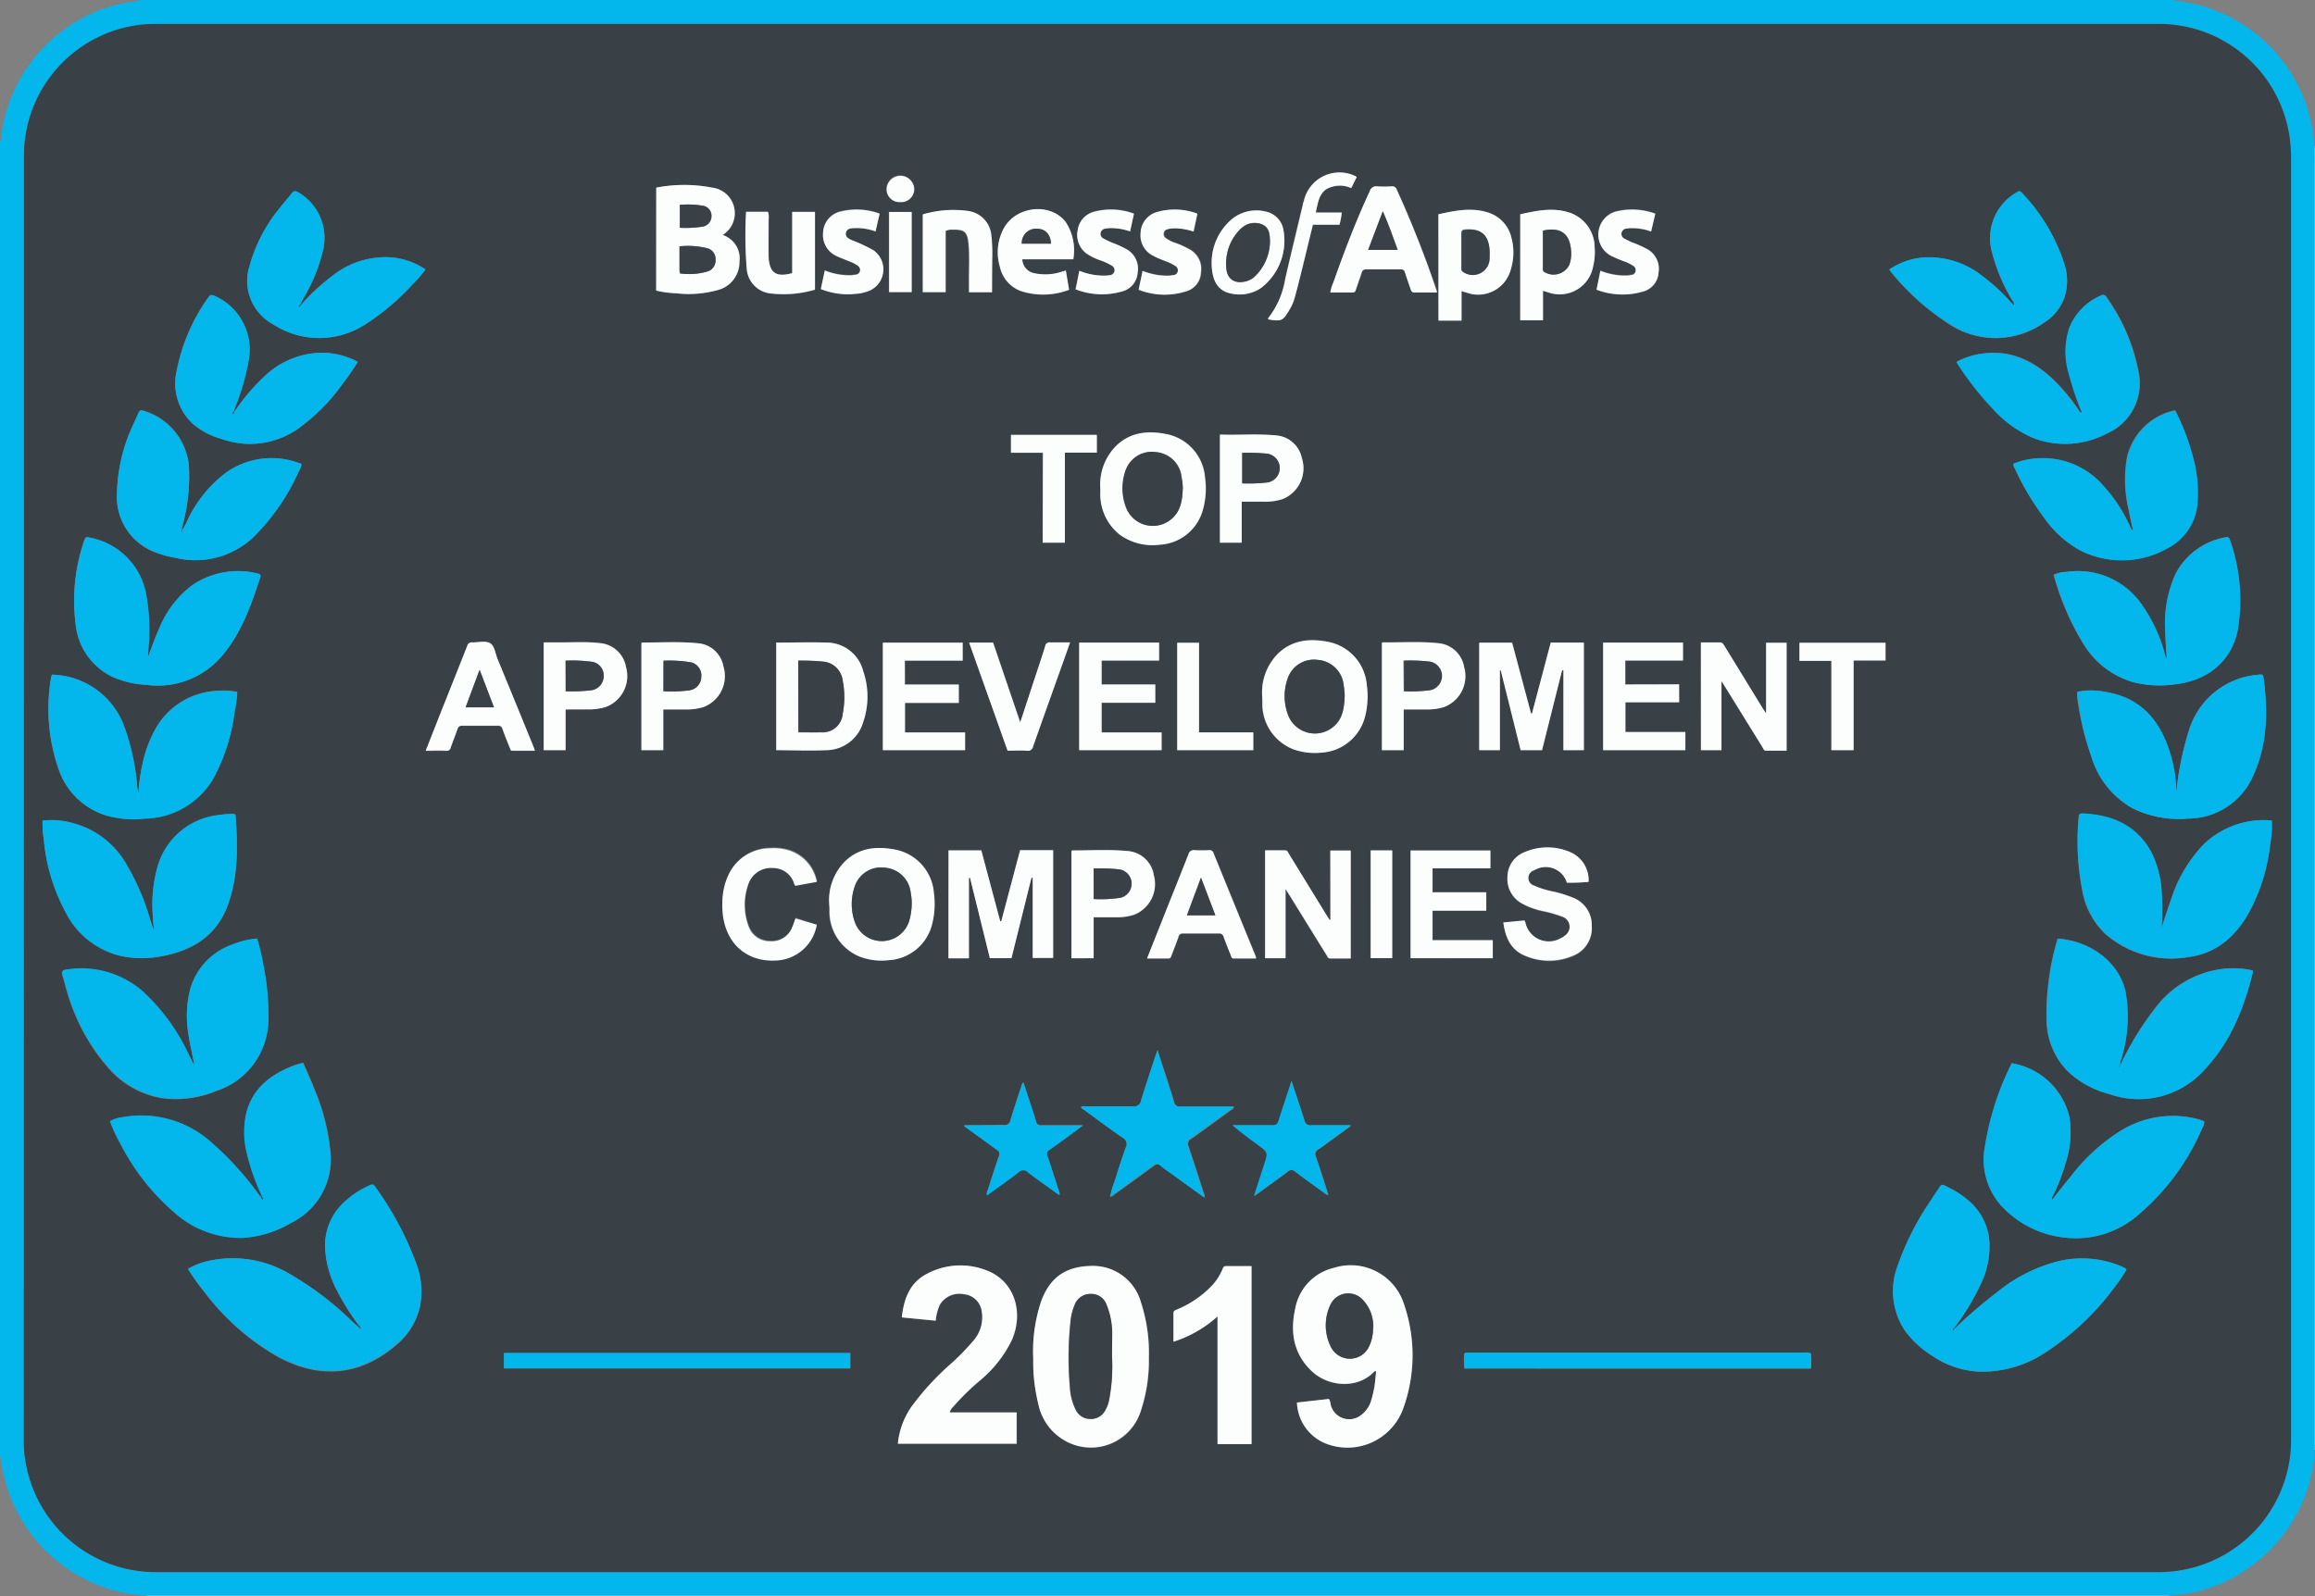 <svg id="Layer_1" data-name="Layer 1" xmlns="http://www.w3.org/2000/svg" viewBox="0 0 290 200"><rect x="0" y="0" width="290" height="200" fill="#808080" stroke="none"/><defs><style>.cls-1{fill:#03b6eb;}.cls-2{fill:#53c8f0;}.cls-3{fill:#394146;}.cls-4{fill:#fcfdfd;}</style></defs><title>top-app-development-companies-2019</title><path class="cls-1" d="M0,182.26Q0,100,0,17.74c.16-.09.1-.25.12-.38A19.54,19.54,0,0,1,14.77.55c1-.25,2.07-.32,3.09-.57H272.14a.64.64,0,0,0,.2.1,19.48,19.48,0,0,1,17.58,18.24c0,.44,0,.88,0,1.32q0,80.36,0,160.73c0,.44,0,.88,0,1.32,0,.26,0,.52,0,.78a19.24,19.24,0,0,1-7.42,13.39,18.58,18.58,0,0,1-10.79,4.07H19.58l-1.26,0c-.44,0-.88-.05-1.31-.11A19.45,19.45,0,0,1,.44,184.64C.27,183.85.13,183.05,0,182.26ZM145,3H20c-.74,0-1.48,0-2.22.1A16.54,16.54,0,0,0,3,19.28Q3,100,3,180.67a14.47,14.47,0,0,0,.31,3A16.53,16.53,0,0,0,19.72,197H270.26a16.38,16.38,0,0,0,3.1-.27A16.55,16.55,0,0,0,287,180.17Q287,100,287,19.8a18.46,18.46,0,0,0-.12-2.21A16.53,16.53,0,0,0,270.39,3Z"/><path class="cls-2" d="M18.34,200a.31.31,0,0,0,0-.1l1.26,0h252.1a.22.22,0,0,0,0,.11Z"/><path class="cls-2" d="M289.92,18.32l.1,0V181.66l-.11,0c0-.44,0-.88,0-1.32q0-80.36,0-160.73C289.9,19.19,289.91,18.76,289.92,18.32Z"/><path class="cls-3" d="M145,3H270.39a16.53,16.53,0,0,1,16.48,14.61A18.46,18.46,0,0,1,287,19.8q0,80.19,0,160.37a16.55,16.55,0,0,1-13.63,16.55,16.38,16.38,0,0,1-3.1.27H19.72A16.53,16.53,0,0,1,3.29,183.65a14.47,14.47,0,0,1-.31-3Q3,100,3,19.28A16.54,16.54,0,0,1,17.75,3.08C18.49,3,19.23,3,20,3ZM37.61,38.32l-.08-.07.45-.84a21.29,21.29,0,0,0,2.5-6.13,6.6,6.6,0,0,0-3.11-7.15c-.35-.21-.58-.22-.85.13-.46.61-1,1.16-1.44,1.77a19.65,19.65,0,0,0-3.84,7.38,6.18,6.18,0,0,0,3,7.24,10.59,10.59,0,0,0,11.67-.1,29.47,29.47,0,0,0,5.78-4.92,14.05,14.05,0,0,0,1.61-1.87,8.93,8.93,0,0,0-4.16-1.5,10.64,10.64,0,0,0-7.4,2.23A26.45,26.45,0,0,0,37.61,38.32Zm-8.33,13.4-.08-.07a31.63,31.63,0,0,0,1.92-6.41,7.38,7.38,0,0,0-4.26-8.17c-.31-.14-.52-.19-.75.16a23.56,23.56,0,0,0-4,9.28,6.91,6.91,0,0,0,2,6.57A9.33,9.33,0,0,0,27.76,55a10.49,10.49,0,0,0,9.5-1.22,24,24,0,0,0,5.68-5.71,30.76,30.76,0,0,0,1.89-2.73,9.64,9.64,0,0,0-4.91-1.13A10.62,10.62,0,0,0,33,47.28,25.22,25.22,0,0,0,29.29,51.72Zm231.25-.18a23.49,23.49,0,0,0-3.4-4.09c-2.38-2.22-5.1-3.55-8.45-3.19a9.37,9.37,0,0,0-3.54,1.07c.07.13.11.22.16.3a39,39,0,0,0,4.48,5.69,14.31,14.31,0,0,0,5.1,3.6,11.16,11.16,0,0,0,9.06-.6,6.84,6.84,0,0,0,4-7.6,23.7,23.7,0,0,0-4.05-9.51.46.46,0,0,0-.69-.18,7.35,7.35,0,0,0-3.92,4,9.53,9.53,0,0,0-.1,5.71,40.35,40.35,0,0,0,1.54,4.66ZM22.79,66.47l0,0a1.83,1.83,0,0,1,.1-.65,23.44,23.44,0,0,0,.77-7.59A8,8,0,0,0,18,51.46c-.34-.1-.51,0-.64.3s-.4.87-.59,1.31A21.35,21.35,0,0,0,14.65,62a7.37,7.37,0,0,0,4.51,7.1A12.67,12.67,0,0,0,22,69.9a10.56,10.56,0,0,0,9.68-2.55,27.09,27.09,0,0,0,5.74-8.27,2.9,2.9,0,0,0,.37-.93.58.58,0,0,0-.1-.09L37.39,58a9.84,9.84,0,0,0-9.08,1.26,16.08,16.08,0,0,0-4.77,5.84A8.79,8.79,0,0,1,22.79,66.47Zm242.76,67.17a1.93,1.93,0,0,1,.16-1,17.89,17.89,0,0,0,.55-8.23c-.82-4.14-4.79-6.56-8.48-6.8a.83.83,0,0,0-.08.15,33.08,33.08,0,0,0-1.34,10.11,9.27,9.27,0,0,0,2.66,6.37,11.82,11.82,0,0,0,5.2,2.84,11,11,0,0,0,11.94-3.1c3.24-3.4,4.92-7.61,6-12.08a1.43,1.43,0,0,0,0-.31,10.87,10.87,0,0,0-4.12-.14,12.41,12.41,0,0,0-8,4.77A37,37,0,0,0,265.55,133.63ZM32.78,150.17l-.55-.71a38.53,38.53,0,0,0-5.74-6.26A13.1,13.1,0,0,0,15.42,140a4.33,4.33,0,0,0-1.64.51,19.11,19.11,0,0,0,1.3,2.8A28.41,28.41,0,0,0,21.92,152a12.43,12.43,0,0,0,8.42,3.08,13.26,13.26,0,0,0,6.08-1.84,8.83,8.83,0,0,0,5-8.8,26.4,26.4,0,0,0-2-7.93c-.43-1.13-.94-2.23-1.42-3.34-.22,0-.36.06-.49.1-.34.11-.69.21-1,.35-2.65,1.08-4.74,2.72-5.57,5.61a10.8,10.8,0,0,0,0,5.16,27,27,0,0,0,2,5.63Zm12,16-.71-.64a39.36,39.36,0,0,0-8.13-6.1,14,14,0,0,0-9.45-1.5A8.71,8.71,0,0,0,23.55,159a27,27,0,0,0,2.07,2.93,30.28,30.28,0,0,0,9.31,8.17c5.29,2.79,10.33,2.28,14.83-1.65a8.6,8.6,0,0,0,2.86-4.75,9.7,9.7,0,0,0-.35-5,39.61,39.61,0,0,0-5.31-10c-.21-.31-.43-.2-.67-.1a11.23,11.23,0,0,0-3,1.94,7.41,7.41,0,0,0-2.57,5.66,12.83,12.83,0,0,0,1.45,5.45A30.84,30.84,0,0,0,44.89,166Zm200.31.1-.1-.11a29.85,29.85,0,0,0,3.08-5.12,10.7,10.7,0,0,0,1.09-6c-.54-3.3-2.77-5.18-5.63-6.5-.31-.14-.43,0-.57.25-.42.63-.85,1.26-1.26,1.9a34.35,34.35,0,0,0-3.95,7.85,8.93,8.93,0,0,0,.91,8.25,12.29,12.29,0,0,0,3.38,3.1,11.25,11.25,0,0,0,6.18,2,14.27,14.27,0,0,0,8-2.4,33.31,33.31,0,0,0,8.78-8.33,17,17,0,0,0,1.39-2.08.93.93,0,0,0-.15-.14c-.18-.09-.36-.18-.54-.26A12.68,12.68,0,0,0,258,158a19.66,19.66,0,0,0-7.61,3.79A65.56,65.56,0,0,0,245.09,166.25Zm6.92-33a35.6,35.6,0,0,0-3.37,10.47,8.69,8.69,0,0,0,2.05,7.32,12.71,12.71,0,0,0,8.93,4.08,11.82,11.82,0,0,0,8.19-2.87,29.39,29.39,0,0,0,8.06-10.89,1.68,1.68,0,0,0,.27-.83.76.76,0,0,0-.15-.11l-.45-.15a12.39,12.39,0,0,0-9.82,1.36,23.6,23.6,0,0,0-6.3,5.75c-.78,1-1.54,1.93-2.33,2.91-.11-.26.07-.42.14-.59a24.6,24.6,0,0,0,1.54-4,12.54,12.54,0,0,0,.49-5.68A8.89,8.89,0,0,0,252,133.23Zm-227.64.29c-.33-.63-.64-1.27-1-1.88a25,25,0,0,0-5.65-7.53,11.74,11.74,0,0,0-9.35-2.63c-.55.07-.73.24-.54.8s.34,1.27.54,1.9a24.92,24.92,0,0,0,5.28,9.71,11.41,11.41,0,0,0,6.51,3.67,13.19,13.19,0,0,0,6.93-.88,9.42,9.42,0,0,0,6.5-9.25,30.4,30.4,0,0,0-.59-6.31,28.8,28.8,0,0,0-.82-3.51,10,10,0,0,0-3,.71A8.3,8.3,0,0,0,23.8,124a13.58,13.58,0,0,0-.24,5.3C23.75,130.74,24.09,132.11,24.37,133.52Zm246.42-17.27a34.18,34.18,0,0,0,0-4.23,13.05,13.05,0,0,0-1.26-5.14c-1.86-3.47-5-4.79-8.72-4.95-.33,0-.4.16-.42.44a31.65,31.65,0,0,0,.44,9.13,9.77,9.77,0,0,0,2.92,5.52,12.54,12.54,0,0,0,10.35,2.88c3.64-.46,6.09-2.72,7.76-5.87a23.22,23.22,0,0,0,2.49-8.21,14,14,0,0,0,.22-3,5.67,5.67,0,0,0-.63-.07,10.84,10.84,0,0,0-7.95,3.07,17.74,17.74,0,0,0-4,6.75C271.59,113.79,271.2,115,270.78,116.25ZM5.33,102.82a14.06,14.06,0,0,0,.17,2.45,23.65,23.65,0,0,0,2.76,9.11,10.44,10.44,0,0,0,6.85,5.4,12.68,12.68,0,0,0,5.35,0c3.79-.72,6.71-2.58,8.07-6.33s1.24-7.37,1-11.13c0-.31-.19-.34-.44-.33a12.94,12.94,0,0,0-1.79.16,8.93,8.93,0,0,0-7.58,6.54,17.57,17.57,0,0,0-.63,4.5,25.83,25.83,0,0,0,.22,3.32c-.07-.08-.11-.1-.12-.14l-.35-1.08A30.07,30.07,0,0,0,15.66,108a10.83,10.83,0,0,0-6.14-4.71A9.94,9.94,0,0,0,5.33,102.82Zm267.3-3.63c0-.25-.08-.51-.1-.76a17.67,17.67,0,0,0-.88-4.46c-1.26-3.94-3.7-6.62-8-7.29a8.72,8.72,0,0,0-3.46,0c0,.21,0,.39,0,.57A34.68,34.68,0,0,0,262,94.85a11,11,0,0,0,5.15,6.44,13.19,13.19,0,0,0,7,1.28,8.9,8.9,0,0,0,8.09-5.38c1.81-3.94,1.87-8.12,1.28-12.35-.06-.41-.31-.33-.57-.3a9.88,9.88,0,0,0-8.8,7.13A39.25,39.25,0,0,0,272.63,99.19ZM6.5,84.54a3.25,3.25,0,0,0-.12.42,23,23,0,0,0,1,11.58,9.08,9.08,0,0,0,6,5.65,12.47,12.47,0,0,0,4.7.36,10.17,10.17,0,0,0,8.58-5,23.62,23.62,0,0,0,2.66-8.21,16,16,0,0,0,.35-2.67,9.71,9.71,0,0,0-2.25-.13A9.34,9.34,0,0,0,19.67,91a15.24,15.24,0,0,0-1.81,4.67,23.21,23.21,0,0,0-.53,3.79c-.09-.42-.14-.83-.18-1.24a28.18,28.18,0,0,0-1.66-7.34A9.85,9.85,0,0,0,6.5,84.54Zm12-2.24c0-.41,0-.82.07-1.22a24.61,24.61,0,0,0-.28-6.51,8.81,8.81,0,0,0-7.06-7.2c-.27-.06-.52-.17-.66.25A23.08,23.08,0,0,0,9.48,78.24,8.21,8.21,0,0,0,14,84.77a11.84,11.84,0,0,0,4.34,1.05,10.53,10.53,0,0,0,9.72-3.94c2.26-2.8,3.44-6.15,4.53-9.52.1-.3,0-.43-.32-.49A10.17,10.17,0,0,0,24,73.39a12.73,12.73,0,0,0-4,5.24C19.44,79.82,19,81.06,18.55,82.3Zm252.87.2h-.07l-.16-.55a19.21,19.21,0,0,0-3-6.36,9.71,9.71,0,0,0-9.3-3.93,4.13,4.13,0,0,0-1.58.35c0,.13,0,.25.08.36a33.52,33.52,0,0,0,3.6,8.27,10.84,10.84,0,0,0,6.09,4.78,13.28,13.28,0,0,0,5.28.34c3.77-.39,7.1-2.5,8-6.83a22.52,22.52,0,0,0-1-11.33c-.1-.32-.3-.33-.55-.27a8.76,8.76,0,0,0-6.25,4.59,15.15,15.15,0,0,0-1.27,7.36C271.28,80.36,271.36,81.43,271.42,82.5ZM252.22,58.09a.81.81,0,0,0,.14.56,33.79,33.79,0,0,0,3.69,6.22,13.35,13.35,0,0,0,4.49,4.07,11.57,11.57,0,0,0,10.94-.25,6.94,6.94,0,0,0,3.78-6,16.25,16.25,0,0,0-.49-5.1,28.8,28.8,0,0,0-2.32-6.18,7.82,7.82,0,0,0-6,5.82,16,16,0,0,0,.17,6.54c.17.88.36,1.76.56,2.71-.11-.08-.15-.1-.17-.13-.1-.19-.21-.39-.3-.59A19.23,19.23,0,0,0,263.61,61a10.06,10.06,0,0,0-11.39-2.88ZM236.69,33.76a1.66,1.66,0,0,0,.14.25,30.74,30.74,0,0,0,7.47,6.69,10.53,10.53,0,0,0,11.81-.29,6.06,6.06,0,0,0,2.5-3.13,6.75,6.75,0,0,0,0-4.13,23.21,23.21,0,0,0-5.37-9c-.28-.33-.5-.08-.73.05a6.58,6.58,0,0,0-3,7.34,22.27,22.27,0,0,0,2.53,6.05c.11.19.33.36.22.69l-.48-.5a22.75,22.75,0,0,0-3.44-3.15,10.68,10.68,0,0,0-7.48-2.33A8.71,8.71,0,0,0,236.69,33.76Zm-74.22,142a5.76,5.76,0,0,0,3.47,5.08,7.42,7.42,0,0,0,9.81-4.28,19.58,19.58,0,0,0,.16-13,7,7,0,0,0-8.84-4.67,6.41,6.41,0,0,0-4.83,5.12c-.64,2.93-.22,5.65,2.09,7.83,2.12,2,5.75,2.2,7.76.09.07-.07.14-.15.29-.07-.07.63-.12,1.29-.22,1.94a13.81,13.81,0,0,1-.38,1.63,3.45,3.45,0,0,1-1.29,1.9,2.38,2.38,0,0,1-3.82-1.38,1.48,1.48,0,0,0-.21-.64Zm-33-5.55a22,22,0,0,0,.64,5.81,6.81,6.81,0,0,0,3.39,4.57,6.55,6.55,0,0,0,9.44-3.79,19.84,19.84,0,0,0,1-6.61,20.48,20.48,0,0,0-1-7,6.22,6.22,0,0,0-5.84-4.53c-3.42,0-5.49,1.34-6.64,4.41A19.74,19.74,0,0,0,129.43,170.18Zm-12.23-4.7a6.09,6.09,0,0,1,.51-2,2.84,2.84,0,0,1,3-1.32,2.48,2.48,0,0,1,2.24,2.08,4.47,4.47,0,0,1-1.07,3.79,29.15,29.15,0,0,1-2.76,2.83,33.88,33.88,0,0,0-5,5.45,9.85,9.85,0,0,0-1.67,4.59h14.89V177H119a1.11,1.11,0,0,1,.33-.61,30.71,30.71,0,0,1,3.5-3.44,15.21,15.21,0,0,0,3.93-5c1.59-3.64.23-7.5-3.19-8.76a8.9,8.9,0,0,0-7.32.38c-2.24,1.13-3,3.16-3.26,5.52Zm1.61-58.93v13.53h2.56V110l.14,0L124,120.07h2.69L129.2,110l.16,0v10h2.56V106.56h-4.14l-2.36,8.9-.13,0-2.37-8.88Zm73.09-17.16h-.13l-2.37-8.87h-4.12V94h2.59V84H188L190.49,94h2.68L195.68,84l.17,0V94h2.56V80.52h-4.15Zm-52.85,60.55a1.07,1.07,0,0,0,.54-.3c1.64-1.18,3.28-2.36,4.9-3.56.34-.25.58-.31.92,0s1,.72,1.45,1.07l4,2.89a.86.86,0,0,0-.1-.62c-.62-1.94-1.24-3.88-1.89-5.81a.66.66,0,0,1,.28-.89c1.7-1.2,3.37-2.43,5.05-3.66.13-.09.31-.16.37-.4h-.65c-2,0-4,0-6,0a.75.75,0,0,1-.87-.65c-.31-1.07-.68-2.13-1-3.19L145,131.59c-.16.45-.26.73-.35,1-.57,1.77-1.17,3.53-1.71,5.3a.86.86,0,0,1-1,.74c-2,0-3.92,0-5.88,0a1.12,1.12,0,0,0-.64.07c0,.21.24.26.37.36,1.61,1.18,3.21,2.38,4.86,3.51a.86.86,0,0,1,.37,1.22c-.51,1.41-.95,2.84-1.4,4.27A10.48,10.48,0,0,0,139.07,149.94ZM147,168.12a15,15,0,0,0,5.52-3.17v16h4.26V158.62c-1.09,0-2.14,0-3.2,0-.31,0-.35.19-.44.39a6.73,6.73,0,0,1-1.32,2.05,12.78,12.78,0,0,1-4.4,3c-.22.1-.43.14-.42.47C147,165.73,147,166.88,147,168.12ZM82.2,36.41a12.84,12.84,0,0,0,2.52.34A13.63,13.63,0,0,0,90,36.32a3.6,3.6,0,0,0,2.66-3.52,3.09,3.09,0,0,0-2.1-3.35,3.22,3.22,0,0,0-1.32-5.93,18.33,18.33,0,0,0-7,0Zm84.46,78.83-.11,0c-.12-.18-.24-.35-.35-.53L161.41,107c-.11-.18-.16-.42-.45-.42h-2.49v13.51H161V111.4l.35.54q2.39,3.87,4.79,7.74c.11.17.15.43.45.42h2.57V106.58h-2.55ZM213.07,80.5V94h2.57V85.35l.35.55q2.39,3.87,4.79,7.74c.11.17.15.43.44.43h2.58V80.54h-2.57v8.85c-.2-.3-.32-.48-.43-.65L216,80.92c-.13-.22-.23-.44-.57-.43C214.67,80.52,213.89,80.5,213.07,80.5Zm-109.2,32.82c0,.18,0,.36,0,.54s0,.36,0,.54a6.1,6.1,0,0,0,3.93,5.53,7.8,7.8,0,0,0,3.48.39,5.94,5.94,0,0,0,5.45-4.54,10.37,10.37,0,0,0,.21-3.92,6,6,0,0,0-4.73-5.37c-2.26-.46-4.47-.32-6.3,1.36A6.87,6.87,0,0,0,103.88,113.32Zm34-52.09c0,.16,0,.32,0,.48a6.51,6.51,0,0,0,2.44,5.3,7,7,0,0,0,4.94,1.23,5.93,5.93,0,0,0,5.39-4.14,9.83,9.83,0,0,0,.33-4.32,6,6,0,0,0-4.72-5.38c-2.26-.47-4.47-.32-6.3,1.35A6.87,6.87,0,0,0,137.84,61.24ZM158.12,87.3c0,.18,0,.36,0,.54s0,.36,0,.54A6.09,6.09,0,0,0,162,93.87a7.86,7.86,0,0,0,3.48.42,6,6,0,0,0,5.49-4.5,10.36,10.36,0,0,0,.22-4,6,6,0,0,0-4.74-5.36c-2.27-.46-4.48-.31-6.29,1.37A6.88,6.88,0,0,0,158.12,87.3ZM97.24,80.52V94c2.1,0,4.16.07,6.21,0a4.85,4.85,0,0,0,4.67-3.49,9.81,9.81,0,0,0,0-6.46,4.73,4.73,0,0,0-4.5-3.53C101.51,80.45,99.39,80.52,97.24,80.52ZM199,110.5a3.8,3.8,0,0,0-2.25-3.65,7.18,7.18,0,0,0-5.77,0,3.34,3.34,0,0,0-2.12,3,3.5,3.5,0,0,0,1.86,3.44,9.51,9.51,0,0,0,2.52.92,15.65,15.65,0,0,1,2.47.7,1.34,1.34,0,0,1,.34,2.39,2.24,2.24,0,0,1-.56.35,3,3,0,0,1-4.39-2,2.33,2.33,0,0,0-.11-.25l-2.65.25c.25,1.88.93,3.42,2.7,4.15a7.6,7.6,0,0,0,6.07,0A3.72,3.72,0,0,0,199.4,116a3.66,3.66,0,0,0-2.39-3.55,15.09,15.09,0,0,0-2.57-.79,10.38,10.38,0,0,1-2.28-.72,1,1,0,0,1,0-1.93,2.77,2.77,0,0,1,4.09,1.56A23.8,23.8,0,0,0,199,110.5Zm-15.54,61h43.41a11.83,11.83,0,0,0,0-1.9,1.78,1.78,0,0,0-.81-.08H183.69c-.19,0-.3.09-.3.29A10.25,10.25,0,0,0,183.44,171.45Zm-76.93-1.93H63.13v1.92h43.38ZM187,120.07V117.8h-7.53v-3.7h6.73v-2.3h-6.73v-3h7.25v-2.24h-10v13.5ZM113.35,82.78h7.26V80.53h-10V94h10.31V91.76h-7.53v-3.7h6.74v-2.3h-6.75Zm21.84-2.26V94h10.29V91.77H138V88.05h6.73V85.76H138v-3h7.24V80.52Zm75.15,5.23H203.6v-3h7.25V80.52h-10V94h10.3V91.76h-7.51V88h6.73ZM180,36.65a1,1,0,0,0,0-.25,134,134,0,0,0-5-12.66.57.57,0,0,0-.63-.39,14,14,0,0,1-1.8,0,.83.83,0,0,0-.93.59c-1.72,3.71-3.18,7.53-4.54,11.38a5.54,5.54,0,0,0-.41,1.33h2.8c.26,0,.33-.14.4-.35.22-.7.48-1.39.71-2.1.1-.3.22-.45.58-.45,1.44,0,2.88,0,4.32,0a.49.49,0,0,1,.55.41c.22.7.48,1.39.71,2.1.08.25.19.4.49.39C178.08,36.64,179,36.65,180,36.65ZM143.69,120.1c.95,0,1.82,0,2.7,0,.27,0,.32-.17.39-.36.29-.78.61-1.56.88-2.35a.52.52,0,0,1,.6-.42q2.22,0,4.43,0a.57.57,0,0,1,.64.45c.28.79.6,1.56.91,2.34.06.16.08.34.34.34.92,0,1.85,0,2.78,0a1.44,1.44,0,0,0,0-.2q-2.66-6.5-5.31-13a.5.5,0,0,0-.57-.37,16.79,16.79,0,0,1-1.8,0,.67.67,0,0,0-.77.52c-1.12,2.86-2.26,5.7-3.4,8.55Zm-90.36-26c.92,0,1.74,0,2.56,0a.49.49,0,0,0,.55-.4c.27-.77.58-1.53.85-2.3.1-.3.23-.44.58-.44,1.5,0,3,0,4.49,0a.5.5,0,0,1,.56.38c.29.81.61,1.6.93,2.4.06.15.07.36.33.35H67l-.15-.41q-2.26-5.53-4.53-11.06c-.29-.69-.37-1.67-.94-2s-1.48-.07-2.23-.1a.57.57,0,0,0-.64.45c-1.06,2.69-2.13,5.37-3.2,8.05ZM180.19,26.85V40.14h2.89v-3.7l.69.21a4.23,4.23,0,0,0,5.5-3,7.1,7.1,0,0,0,.07-3.84,4.31,4.31,0,0,0-2.94-3.21C184.31,25.95,182.24,26.41,180.19,26.85Zm13.1,9.59.71.22a4.26,4.26,0,0,0,5.58-3.27,7.66,7.66,0,0,0,.19-2.38,4.62,4.62,0,0,0-3.22-4.39c-2.06-.65-4.09-.21-6.11.23V40.14h2.85Zm-59.07,83.64H137v-5.13h2.69a7.13,7.13,0,0,0,2.36-.3,4.13,4.13,0,0,0,2.52-4.93,3.58,3.58,0,0,0-3.22-3.06c-2.33-.23-4.67-.08-7-.08,0,0-.06,0-.1.07Zm21.33-57.21h2.71a7.1,7.1,0,0,0,2.36-.31,4.15,4.15,0,0,0,2.46-5.16,3.57,3.57,0,0,0-2.93-2.8c-2.43-.28-4.87-.05-7.33-.14V68h2.73Zm-84.7,26h2.66a7.27,7.27,0,0,0,2.37-.3,4.13,4.13,0,0,0,2.54-5,3.62,3.62,0,0,0-3.25-3c-1.71-.2-3.43-.06-5.15-.09-.63,0-1.26,0-1.91,0V94h2.74Zm12.24,0h2.67a7.22,7.22,0,0,0,2.37-.3,4.14,4.14,0,0,0,2.5-5.09A3.52,3.52,0,0,0,87.4,80.6c-2.31-.22-4.63-.07-6.95-.09,0,0-.06,0-.1.06V94h2.74V88.9Zm92.75,0h2.69a7.18,7.18,0,0,0,2.37-.3,4.13,4.13,0,0,0,2.52-5,3.58,3.58,0,0,0-3.26-3c-2.21-.23-4.43-.05-6.65-.1-.13,0-.28-.05-.39.07V94h2.73Zm-73.52,27L99.7,115c-.16.43-.26.79-.42,1.13a2.72,2.72,0,0,1-2.75,1.73,2.79,2.79,0,0,1-2.7-1.85,7.66,7.66,0,0,1,0-5.39,3,3,0,0,1,3.07-1.94,2.75,2.75,0,0,1,2.65,2,1.93,1.93,0,0,0,.13.23l2.69-.49a5.12,5.12,0,0,0-3.37-3.91,6.47,6.47,0,0,0-2.48-.3,5.75,5.75,0,0,0-5.16,3.23,8.15,8.15,0,0,0-.81,3.59c-.16,4.72,2.79,7.42,6.62,7.24A5.39,5.39,0,0,0,102.32,115.87Zm23.9-21.81c.85,0,1.65,0,2.45,0a.65.65,0,0,0,.76-.53c1.23-3.5,2.48-7,3.73-10.48.3-.83.59-1.67.9-2.56-.88,0-1.68,0-2.48,0a.53.53,0,0,0-.63.46c-.44,1.41-.91,2.81-1.37,4.21l-1.76,5.35-3.4-10h-3Zm35.57,41.4c-.58,1.77-1.11,3.36-1.6,5a.65.65,0,0,1-.76.55c-.88,0-1.76,0-2.64,0h-2.36c1.08.93,2.18,1.74,3.29,2.55s1.17.86.71,2.26-.84,2.61-1.31,4.06l.6-.42c1.2-.87,2.41-1.72,3.58-2.61a.67.67,0,0,1,1,0c1.19.91,2.42,1.77,3.63,2.65.13.1.24.26.49.22-.52-1.61-1-3.21-1.57-4.79a.64.64,0,0,1,.3-.88c.55-.36,1.07-.77,1.61-1.15l2.44-1.78,0-.11h-.58c-1.44,0-2.88,0-4.32,0a.74.74,0,0,1-.88-.62C162.9,138.77,162.36,137.2,161.79,135.46Zm-41,5.5,0,.13c1.35,1,2.7,2,4.07,2.95a.6.6,0,0,1,.26.83c-.48,1.38-.92,2.77-1.36,4.16a1,1,0,0,0-.12.72c1.34-1,2.67-1.9,3.95-2.89a.8.8,0,0,1,1.17,0c1.17.9,2.38,1.75,3.59,2.61.11.08.2.25.42.16l-.16-.51c-.47-1.44-.92-2.89-1.41-4.33a.55.55,0,0,1,.25-.74c1.06-.75,2.11-1.52,3.16-2.29l1.05-.78-.74,0c-1.48,0-3,0-4.44,0a.61.61,0,0,1-.71-.53c-.28-1-.61-1.9-.92-2.85l-.65-2a1,1,0,0,0-.29.6c-.46,1.38-.93,2.77-1.34,4.16a.71.71,0,0,1-.84.59C124.1,140.94,122.46,141,120.83,141ZM133.92,36.31l-.4-2.38-.6.18a6.58,6.58,0,0,1-3.31.17,1.86,1.86,0,0,1-1.55-1.76h6.39a6.44,6.44,0,0,0-.92-4.62c-1.86-2.51-6.19-2.09-7.78.73a6.35,6.35,0,0,0-.48,4.88,4.14,4.14,0,0,0,2.65,3A9.06,9.06,0,0,0,133.92,36.31ZM99.24,34.23c-2,.53-2.83,0-2.92-2-.07-1.56,0-3.12,0-4.68a2.57,2.57,0,0,0-.07-1H93.47a52.51,52.51,0,0,0,.09,7.25,3.36,3.36,0,0,0,3.13,3,13.88,13.88,0,0,0,5.41-.49V26.55H99.24Zm25,2.39c0-1.38,0-2.7,0-4a21.52,21.52,0,0,0-.1-3.05,3.39,3.39,0,0,0-2.86-3.11,13.49,13.49,0,0,0-5.73.42v9.75h2.86V28.93a1.8,1.8,0,0,1,.87-.15c1.47,0,1.87.28,2,1.73s0,3.11.06,4.67c0,.47,0,.94,0,1.44Zm6.37,20.11V68h2.78V56.72h4V54.49H126.63v2.24ZM232.2,94V82.75h4V80.54H225.4v2.27h4V94ZM150,26.77a8.11,8.11,0,0,0-5-.22,2.8,2.8,0,0,0-2.05,2.6,2.86,2.86,0,0,0,1.67,2.93c.46.23.95.42,1.43.62a6.4,6.4,0,0,1,1.24.6.63.63,0,0,1,.32.66.58.58,0,0,1-.53.49,5.88,5.88,0,0,1-.65.08,8.43,8.43,0,0,1-3.24-.6l-.49,2.36a8.89,8.89,0,0,0,6,.18,2.52,2.52,0,0,0,1.79-2.32,2.78,2.78,0,0,0-1.33-2.87,11.19,11.19,0,0,0-1.79-.83,4.45,4.45,0,0,1-1.23-.6.62.62,0,0,1,.2-1.15,3.22,3.22,0,0,1,.83-.11,7.45,7.45,0,0,1,2.4.41ZM109.68,29l.5-2.27a8.37,8.37,0,0,0-4.74-.3,2.83,2.83,0,0,0-2.34,2.68,2.89,2.89,0,0,0,1.85,3c.45.21.92.38,1.38.57a4.82,4.82,0,0,1,1.12.57.63.63,0,0,1,.27.68.57.57,0,0,1-.51.44,6.13,6.13,0,0,1-.65.08,8.32,8.32,0,0,1-3.25-.6l-.49,2.33a9.14,9.14,0,0,0,4.29.6A5.28,5.28,0,0,0,109,36.4a2.92,2.92,0,0,0,.41-5,18.52,18.52,0,0,0-2.76-1.29c-.39-.19-.8-.4-.71-.91s.57-.56,1-.59A6.82,6.82,0,0,1,109.68,29Zm97.68-2.26a8.49,8.49,0,0,0-4.68-.34,3,3,0,0,0-.56,5.74c.39.19.8.35,1.21.51a5.47,5.47,0,0,1,1.29.62.62.62,0,0,1,.27.68.56.56,0,0,1-.5.45c-.22,0-.43.07-.65.08a8.4,8.4,0,0,1-3.26-.6L200,36.3a9.09,9.09,0,0,0,5.75.27,2.61,2.61,0,0,0,2-2.4,2.8,2.8,0,0,0-1.43-2.93,14.21,14.21,0,0,0-1.74-.79,9.82,9.82,0,0,1-1.08-.51.67.67,0,0,1-.39-.74.7.7,0,0,1,.65-.54,4.64,4.64,0,0,1,.66-.05,7,7,0,0,1,2.4.42Zm-72.15,7.15-.49,2.36a9,9,0,0,0,5.77.28,2.6,2.6,0,0,0,2-2.41,2.78,2.78,0,0,0-1.39-2.89,14.13,14.13,0,0,0-1.79-.82,8.83,8.83,0,0,1-1.13-.54.63.63,0,0,1-.33-.71.67.67,0,0,1,.54-.5,3.51,3.51,0,0,1,.71-.08,7.09,7.09,0,0,1,2.44.42l.51-2.26a8.27,8.27,0,0,0-4.92-.26A2.77,2.77,0,0,0,135,28.86a2.88,2.88,0,0,0,1.11,2.92,7.4,7.4,0,0,0,1.71.84,7.37,7.37,0,0,1,1.41.65.66.66,0,0,1,.37.69.63.63,0,0,1-.58.52,5.44,5.44,0,0,1-.59.06A8.22,8.22,0,0,1,135.21,33.93ZM147.47,94H157V91.77H150.2V80.54h-2.73Zm4.31-61.13c0,2.3.79,3.54,2.34,3.88a4.86,4.86,0,0,0,3.79-.63,7.46,7.46,0,0,0,2.84-7.45,2.81,2.81,0,0,0-2.17-2.16,4.85,4.85,0,0,0-4.19.88A7.17,7.17,0,0,0,151.78,32.88Zm13-6.25c.29-1.07.33-2.18,1.28-2.86a3.48,3.48,0,0,1,3.17-.17l.68-1.38a1.45,1.45,0,0,0-.2-.13,4.56,4.56,0,0,0-6.41,3.11c-.05.17-.1.34-.14.52-.74,3.1-1.5,6.2-2.21,9.32a10.72,10.72,0,0,1-2.07,4.84s0,.1,0,.15c1.72.27,1.83.22,2.71-1.28a5.52,5.52,0,0,0,.61-1.43c.33-1.29.64-2.59,1-3.89l1.28-5.26h3.33a9.49,9.49,0,0,0,.29-1.53Zm6.89,79.93v13.5h2.7v-13.5Zm-60.33-70h2.83V26.56h-2.83Zm1.35-11.28a1.63,1.63,0,0,0,1.8-1.65,1.73,1.73,0,0,0-3.45-.08A1.6,1.6,0,0,0,112.73,25.32Z"/><path class="cls-1" d="M245.09,166.25a65.56,65.56,0,0,1,5.29-4.51A19.66,19.66,0,0,1,258,158a12.68,12.68,0,0,1,7.7.65c.18.08.36.17.54.26a.93.93,0,0,1,.15.14,17,17,0,0,1-1.39,2.08,33.31,33.31,0,0,1-8.78,8.33,14.27,14.27,0,0,1-8,2.4,11.25,11.25,0,0,1-6.18-2,12.29,12.29,0,0,1-3.38-3.1,8.93,8.93,0,0,1-.91-8.25,34.35,34.35,0,0,1,3.95-7.85c.41-.64.84-1.27,1.26-1.9.14-.21.26-.39.57-.25,2.86,1.32,5.09,3.2,5.63,6.5a10.7,10.7,0,0,1-1.09,6,29.86,29.86,0,0,1-3.08,5.12l-.1.14-.1.14c-.11.06-.16.13-.11.26s-.09,0-.08,0l.07-.06c.08-.07.2-.12.11-.26.08.1.13,0,.19,0Z"/><path class="cls-1" d="M44.89,166a30.84,30.84,0,0,1-2.73-4.43,12.83,12.83,0,0,1-1.45-5.45,7.41,7.41,0,0,1,2.57-5.66,11.23,11.23,0,0,1,3-1.94c.24-.11.46-.22.67.1a39.61,39.61,0,0,1,5.31,10,9.7,9.7,0,0,1,.35,5,8.6,8.6,0,0,1-2.86,4.75c-4.5,3.93-9.54,4.44-14.83,1.65a30.28,30.28,0,0,1-9.31-8.17A27,27,0,0,1,23.55,159a8.71,8.71,0,0,1,2.93-1.08,14,14,0,0,1,9.45,1.5,39.36,39.36,0,0,1,8.13,6.1l.71.64.19.16.13.11.09.06,0-.12-.09-.14Z"/><path class="cls-1" d="M252,133.23a8.89,8.89,0,0,1,7.25,6.82,12.54,12.54,0,0,1-.49,5.68,24.6,24.6,0,0,1-1.54,4c-.08.17-.25.32-.14.59.79-1,1.55-2,2.33-2.91a23.6,23.6,0,0,1,6.3-5.75,12.39,12.39,0,0,1,9.82-1.36l.45.15a.76.76,0,0,1,.15.11,1.68,1.68,0,0,1-.27.83,29.39,29.39,0,0,1-8.06,10.89,11.82,11.82,0,0,1-8.19,2.87,12.71,12.71,0,0,1-8.93-4.08,8.69,8.69,0,0,1-2.05-7.32A35.6,35.6,0,0,1,252,133.23Zm5,17.17,0,0s0,0,0,0,0,0,0,0Z"/><path class="cls-1" d="M32.89,150.07a27,27,0,0,1-2-5.63,10.8,10.8,0,0,1,0-5.16c.82-2.89,2.91-4.54,5.57-5.61.33-.13.68-.24,1-.35.13,0,.27-.06.49-.1.47,1.11,1,2.21,1.42,3.34a26.4,26.4,0,0,1,2,7.93,8.83,8.83,0,0,1-5,8.8,13.26,13.26,0,0,1-6.08,1.84A12.43,12.43,0,0,1,21.92,152a28.41,28.41,0,0,1-6.85-8.72,19.11,19.11,0,0,1-1.3-2.8,4.33,4.33,0,0,1,1.64-.51,13.1,13.1,0,0,1,11.08,3.17,38.53,38.53,0,0,1,5.74,6.26l.55.71.15.17C33,150.21,33,150.14,32.89,150.07Z"/><path class="cls-1" d="M265.55,133.58a38.06,38.06,0,0,1,4.54-7.34,12.41,12.41,0,0,1,8-4.77,10.87,10.87,0,0,1,4.12.14,1.43,1.43,0,0,1,0,.31c-1.12,4.47-2.8,8.68-6,12.08a11,11,0,0,1-11.94,3.1,11.82,11.82,0,0,1-5.2-2.84,9.27,9.27,0,0,1-2.66-6.37,33.08,33.08,0,0,1,1.34-10.11.83.83,0,0,1,.08-.15c3.69.24,7.66,2.67,8.48,6.8a17.89,17.89,0,0,1-.55,8.23,1.83,1.83,0,0,0-.16.91s-.09,0-.09,0,0,.08,0,.19A.73.73,0,0,1,265.55,133.58Z"/><path class="cls-1" d="M24.37,133.52c-.27-1.41-.61-2.78-.8-4.18a13.58,13.58,0,0,1,.24-5.3,8.3,8.3,0,0,1,5.41-5.74,10,10,0,0,1,3-.71,28.8,28.8,0,0,1,.82,3.51,30.4,30.4,0,0,1,.59,6.31,9.42,9.42,0,0,1-6.5,9.25,13.19,13.19,0,0,1-6.93.88,11.41,11.41,0,0,1-6.51-3.67,24.92,24.92,0,0,1-5.28-9.71c-.2-.63-.32-1.28-.54-1.9s0-.73.54-.8a11.74,11.74,0,0,1,9.35,2.63,25,25,0,0,1,5.65,7.53C23.73,132.25,24,132.89,24.37,133.52Z"/><path class="cls-1" d="M270.78,116.25c.42-1.23.8-2.46,1.25-3.67a17.74,17.74,0,0,1,4-6.75,10.84,10.84,0,0,1,7.95-3.07,5.67,5.67,0,0,1,.63.07,14,14,0,0,1-.22,3,23.22,23.22,0,0,1-2.49,8.21c-1.67,3.15-4.12,5.41-7.76,5.87A12.54,12.54,0,0,1,263.78,117a9.77,9.77,0,0,1-2.92-5.52,31.65,31.65,0,0,1-.44-9.13c0-.28.08-.45.42-.44,3.76.16,6.86,1.47,8.72,4.95a13.05,13.05,0,0,1,1.26,5.14A34.18,34.18,0,0,1,270.78,116.25Z"/><path class="cls-1" d="M5.33,102.82a9.94,9.94,0,0,1,4.19.42A10.83,10.83,0,0,1,15.66,108a30.07,30.07,0,0,1,3.17,7.28l.35,1.08s0,.06.12.14a25.83,25.83,0,0,1-.22-3.32,17.57,17.57,0,0,1,.63-4.5,8.93,8.93,0,0,1,7.58-6.54,12.94,12.94,0,0,1,1.79-.16c.25,0,.42,0,.44.33.26,3.76.33,7.52-1,11.13s-4.29,5.61-8.07,6.33a12.68,12.68,0,0,1-5.35,0,10.44,10.44,0,0,1-6.85-5.4,23.65,23.65,0,0,1-2.76-9.11A14.06,14.06,0,0,1,5.33,102.82Z"/><path class="cls-1" d="M272.63,99.19a39.25,39.25,0,0,1,1.55-7.52,9.88,9.88,0,0,1,8.8-7.13c.26,0,.51-.1.57.3.59,4.22.52,8.4-1.28,12.35a8.9,8.9,0,0,1-8.09,5.38,13.19,13.19,0,0,1-7-1.28A11,11,0,0,1,262,94.85a34.68,34.68,0,0,1-1.71-7.58c0-.18,0-.36,0-.57a8.72,8.72,0,0,1,3.46,0c4.26.67,6.7,3.35,8,7.29a17.67,17.67,0,0,1,.88,4.46C272.54,98.68,272.59,98.94,272.63,99.19Z"/><path class="cls-1" d="M6.5,84.54a9.85,9.85,0,0,1,9,6.3,28.18,28.18,0,0,1,1.66,7.34c0,.41.1.83.18,1.24a23.21,23.21,0,0,1,.53-3.79A15.24,15.24,0,0,1,19.67,91a9.34,9.34,0,0,1,7.81-4.42,9.71,9.71,0,0,1,2.25.13,16,16,0,0,1-.35,2.67,23.62,23.62,0,0,1-2.66,8.21,10.17,10.17,0,0,1-8.58,5,12.47,12.47,0,0,1-4.7-.36,9.08,9.08,0,0,1-6-5.65A23,23,0,0,1,6.39,85,3.25,3.25,0,0,1,6.5,84.54Z"/><path class="cls-1" d="M18.55,82.3c.49-1.24.89-2.48,1.44-3.67a12.73,12.73,0,0,1,4-5.24,10.17,10.17,0,0,1,8.29-1.53c.3.06.42.19.32.49-1.09,3.37-2.27,6.72-4.53,9.52a10.53,10.53,0,0,1-9.72,3.94A11.84,11.84,0,0,1,14,84.77a8.21,8.21,0,0,1-4.52-6.52,23.08,23.08,0,0,1,1.14-10.63c.13-.42.38-.31.66-.25a8.81,8.81,0,0,1,7.06,7.2,24.61,24.61,0,0,1,.28,6.51C18.6,81.48,18.57,81.89,18.55,82.3Z"/><path class="cls-1" d="M271.42,82.5c-.05-1.07-.14-2.14-.16-3.21a15.15,15.15,0,0,1,1.27-7.36,8.76,8.76,0,0,1,6.25-4.59c.25-.06.45-.05.55.27a22.52,22.52,0,0,1,1,11.33c-.88,4.33-4.21,6.45-8,6.83a13.28,13.28,0,0,1-5.28-.34A10.84,10.84,0,0,1,261,80.64a33.52,33.52,0,0,1-3.6-8.27c0-.11,0-.23-.08-.36a4.13,4.13,0,0,1,1.58-.35,9.71,9.71,0,0,1,9.3,3.93,19.21,19.21,0,0,1,3,6.36l.16.55Z"/><path class="cls-1" d="M22.79,66.47a8.79,8.79,0,0,0,.75-1.42,16.08,16.08,0,0,1,4.77-5.84A9.84,9.84,0,0,1,37.39,58l.28.11a.58.58,0,0,1,.1.09,2.9,2.9,0,0,1-.37.93,27.09,27.09,0,0,1-5.74,8.27A10.56,10.56,0,0,1,22,69.9a12.67,12.67,0,0,1-2.81-.82A7.37,7.37,0,0,1,14.65,62a21.35,21.35,0,0,1,2.08-8.91c.19-.44.41-.87.59-1.31s.3-.39.64-.3a8,8,0,0,1,5.68,6.75,23.44,23.44,0,0,1-.77,7.59,1.83,1.83,0,0,0-.1.65c-.09.06-.12.12,0,.24Z"/><path class="cls-1" d="M252.22,58.09A10.06,10.06,0,0,1,263.61,61a19.23,19.23,0,0,1,3.15,4.79c.09.2.19.39.3.59,0,0,.06,0,.17.13-.2-1-.38-1.83-.56-2.71a16,16,0,0,1-.17-6.54,7.82,7.82,0,0,1,6-5.82,28.8,28.8,0,0,1,2.32,6.18,16.25,16.25,0,0,1,.49,5.1,6.94,6.94,0,0,1-3.78,6,11.57,11.57,0,0,1-10.94.25,13.35,13.35,0,0,1-4.49-4.07,33.79,33.79,0,0,1-3.69-6.22A.81.81,0,0,1,252.22,58.09Z"/><path class="cls-1" d="M260.66,51.42a40.35,40.35,0,0,1-1.54-4.66,9.53,9.53,0,0,1,.1-5.71,7.35,7.35,0,0,1,3.92-4,.46.46,0,0,1,.69.18,23.7,23.7,0,0,1,4.05,9.51,6.84,6.84,0,0,1-4,7.6,11.16,11.16,0,0,1-9.06.6,14.31,14.31,0,0,1-5.1-3.6,39,39,0,0,1-4.48-5.69c-.05-.08-.09-.17-.16-.3a9.37,9.37,0,0,1,3.54-1.07c3.35-.36,6.08,1,8.45,3.19a23.5,23.5,0,0,1,3.4,4.09c.05.06.07.21.18.12S260.72,51.5,260.66,51.42Zm.18.46,0,0s0,0,0,0,0,0,0,0Z"/><path class="cls-1" d="M29.29,51.72A25.22,25.22,0,0,1,33,47.28a10.62,10.62,0,0,1,6.91-3.07,9.64,9.64,0,0,1,4.91,1.13,30.76,30.76,0,0,1-1.89,2.73,24,24,0,0,1-5.68,5.71A10.49,10.49,0,0,1,27.76,55a9.33,9.33,0,0,1-3.62-1.92,6.91,6.91,0,0,1-2-6.57,23.56,23.56,0,0,1,4-9.28c.23-.34.44-.29.75-.16a7.38,7.38,0,0,1,4.26,8.17,31.65,31.65,0,0,1-1.92,6.41c-.05.06-.11.16,0,.2S29.26,51.78,29.29,51.72Z"/><path class="cls-1" d="M37.61,38.32a26.45,26.45,0,0,1,4.12-3.83,10.64,10.64,0,0,1,7.4-2.23,8.93,8.93,0,0,1,4.16,1.5,14.05,14.05,0,0,1-1.61,1.87,29.47,29.47,0,0,1-5.78,4.92,10.59,10.59,0,0,1-11.67.1,6.18,6.18,0,0,1-3-7.24A19.65,19.65,0,0,1,35.09,26c.46-.6,1-1.16,1.44-1.77.27-.36.5-.35.85-.13a6.6,6.6,0,0,1,3.11,7.15A21.29,21.29,0,0,1,38,37.41l-.45.84c-.08.05-.15.11,0,.21Z"/><path class="cls-1" d="M236.69,33.76a8.71,8.71,0,0,1,4.18-1.5,10.68,10.68,0,0,1,7.48,2.33,22.75,22.75,0,0,1,3.44,3.15l.48.5c.1-.33-.12-.5-.22-.69a22.27,22.27,0,0,1-2.53-6.05,6.58,6.58,0,0,1,3-7.34c.22-.13.44-.38.73-.05a23.21,23.21,0,0,1,5.37,9,6.75,6.75,0,0,1,0,4.13,6.06,6.06,0,0,1-2.5,3.13,10.53,10.53,0,0,1-11.81.29A30.74,30.74,0,0,1,236.83,34,1.66,1.66,0,0,1,236.69,33.76Zm15.74,4.54,0,0v.07l0,0S252.43,38.31,252.43,38.3Z"/><path class="cls-4" d="M162.47,175.74l4-.45a1.48,1.48,0,0,1,.21.64,2.38,2.38,0,0,0,3.82,1.38,3.45,3.45,0,0,0,1.29-1.9,13.81,13.81,0,0,0,.38-1.63c.11-.65.15-1.31.22-1.94-.16-.08-.23,0-.29.07-2,2.1-5.64,1.91-7.76-.09-2.31-2.18-2.73-4.89-2.09-7.83a6.41,6.41,0,0,1,4.83-5.12,7,7,0,0,1,8.84,4.67,19.58,19.58,0,0,1-.16,13,7.42,7.42,0,0,1-9.81,4.28A5.76,5.76,0,0,1,162.47,175.74Zm9.57-9.25a4.76,4.76,0,0,0-1.38-3.67,2.46,2.46,0,0,0-4,.66,6,6,0,0,0,.07,5.32,2.65,2.65,0,0,0,4.69.07A5.16,5.16,0,0,0,172,166.49Z"/><path class="cls-4" d="M129.43,170.18a19.74,19.74,0,0,1,1-7.15c1.14-3.08,3.21-4.45,6.64-4.41a6.22,6.22,0,0,1,5.84,4.53,20.48,20.48,0,0,1,1,7,19.84,19.84,0,0,1-1,6.61,6.55,6.55,0,0,1-9.44,3.79,6.81,6.81,0,0,1-3.39-4.57A22,22,0,0,1,129.43,170.18Zm9.86-.26c0-1,0-1.92,0-2.87a9.45,9.45,0,0,0-.7-3.56,2,2,0,0,0-2-1.36,2.09,2.09,0,0,0-2,1.4,6.77,6.77,0,0,0-.49,1.9,42.76,42.76,0,0,0-.1,8.31,7.36,7.36,0,0,0,.75,2.93,2,2,0,0,0,1.78,1.12,2,2,0,0,0,1.88-1.06,4.22,4.22,0,0,0,.49-1.28A22.52,22.52,0,0,0,139.3,169.92Z"/><path class="cls-4" d="M117.21,165.48l-4.24-.41c.26-2.37,1-4.4,3.26-5.52a8.9,8.9,0,0,1,7.32-.38c3.42,1.26,4.78,5.12,3.19,8.76a15.21,15.21,0,0,1-3.93,5,30.71,30.71,0,0,0-3.5,3.44,1.11,1.11,0,0,0-.33.61h8.37v3.92H112.47a9.85,9.85,0,0,1,1.67-4.59,33.88,33.88,0,0,1,5-5.45,29.15,29.15,0,0,0,2.76-2.83,4.47,4.47,0,0,0,1.07-3.79,2.48,2.48,0,0,0-2.24-2.08,2.84,2.84,0,0,0-3,1.32A6.09,6.09,0,0,0,117.21,165.48Z"/><path class="cls-4" d="M118.82,106.55h4.11l2.37,8.88.13,0,2.36-8.9h4.14v13.51h-2.56V110l-.16,0-2.5,10.06H124L121.51,110l-.14,0v10.07h-2.56Z"/><path class="cls-4" d="M191.91,89.39l2.35-8.87h4.15V94h-2.56V84l-.17,0L193.17,94h-2.68L188,84h-.11V94h-2.59V80.53h4.12l2.37,8.87Z"/><path class="cls-1" d="M139.07,149.94a10.48,10.48,0,0,1,.55-1.88c.45-1.43.89-2.86,1.4-4.27a.86.86,0,0,0-.37-1.22c-1.65-1.13-3.25-2.33-4.86-3.51-.14-.1-.32-.15-.37-.36a1.12,1.12,0,0,1,.64-.07c2,0,3.92,0,5.88,0a.86.86,0,0,0,1-.74c.54-1.78,1.13-3.54,1.71-5.3.09-.28.19-.56.35-1L146,134.8c.35,1.06.72,2.12,1,3.19a.75.75,0,0,0,.87.65c2,0,4,0,6,0h.65c-.06.24-.24.31-.37.4-1.68,1.22-3.35,2.46-5.05,3.66a.66.66,0,0,0-.28.89c.65,1.93,1.27,3.87,1.89,5.81a.86.86,0,0,1,.1.62l-4-2.89c-.49-.35-1-.68-1.45-1.07s-.59-.23-.92,0c-1.62,1.2-3.26,2.38-4.9,3.56A1.07,1.07,0,0,1,139.07,149.94Z"/><path class="cls-4" d="M147,168.12c0-1.24,0-2.4,0-3.55,0-.33.2-.38.42-.47a12.78,12.78,0,0,0,4.4-3,6.73,6.73,0,0,0,1.32-2.05c.08-.2.13-.4.44-.39,1.05,0,2.11,0,3.2,0v22.29h-4.26v-16A15,15,0,0,1,147,168.12Z"/><path class="cls-4" d="M82.2,36.41V23.51a18.33,18.33,0,0,1,7,0,3.22,3.22,0,0,1,1.32,5.93,3.09,3.09,0,0,1,2.1,3.35A3.6,3.6,0,0,1,90,36.32a13.63,13.63,0,0,1-5.28.43A12.84,12.84,0,0,1,82.2,36.41Zm3-2.15A8.11,8.11,0,0,0,88.67,34a1.43,1.43,0,0,0,.95-1.45,1.38,1.38,0,0,0-1-1.42,10.08,10.08,0,0,0-3.51-.25c0,1.07,0,2.06,0,3.06A2.39,2.39,0,0,0,85.19,34.26Zm0-5.72a13.24,13.24,0,0,0,2.78-.13,1.33,1.33,0,0,0,1.17-1.31A1.27,1.27,0,0,0,88,25.77a11.18,11.18,0,0,0-2.81-.1Z"/><path class="cls-4" d="M166.66,115.24v-8.67h2.55V120.1h-2.57c-.29,0-.34-.25-.45-.42q-2.4-3.86-4.79-7.74l-.35-.54v8.66h-2.57V106.54H161c.29,0,.34.24.45.42l4.79,7.81c.11.18.23.35.35.53Z"/><path class="cls-4" d="M213.07,80.5c.82,0,1.6,0,2.38,0,.34,0,.43.21.57.43l4.79,7.81c.11.18.23.35.43.65V80.54h2.57V94.06h-2.58c-.29,0-.33-.26-.44-.43q-2.4-3.86-4.79-7.74l-.35-.55V94h-2.57Z"/><path class="cls-4" d="M103.88,113.32a6.87,6.87,0,0,1,2.08-5.48c1.82-1.68,4-1.82,6.3-1.36a6,6,0,0,1,4.73,5.37,10.37,10.37,0,0,1-.21,3.92,5.94,5.94,0,0,1-5.45,4.54,7.8,7.8,0,0,1-3.48-.39,6.1,6.1,0,0,1-3.93-5.53c0-.18,0-.36,0-.54S103.88,113.5,103.88,113.32Zm10.33-.25a6.15,6.15,0,0,0-.12-1.15,3.51,3.51,0,0,0-3.21-3.19,3.47,3.47,0,0,0-3.79,2.3,6.73,6.73,0,0,0,0,4.52,3.59,3.59,0,0,0,6.8-.14A8,8,0,0,0,114.21,113.07Z"/><path class="cls-4" d="M137.84,61.24a6.87,6.87,0,0,1,2.08-5.47c1.82-1.68,4-1.82,6.3-1.35a6,6,0,0,1,4.72,5.38,9.83,9.83,0,0,1-.33,4.32,5.93,5.93,0,0,1-5.39,4.14A7,7,0,0,1,140.27,67a6.51,6.51,0,0,1-2.44-5.3C137.83,61.56,137.84,61.4,137.84,61.24Zm10.33-.16c0-.31-.05-.77-.12-1.22a3.51,3.51,0,0,0-3.2-3.2,3.47,3.47,0,0,0-3.8,2.28,6.64,6.64,0,0,0,0,4.52,3.59,3.59,0,0,0,5.84,1.45C147.95,63.91,148.12,62.58,148.17,61.08Z"/><path class="cls-4" d="M158.12,87.3a6.88,6.88,0,0,1,2.07-5.48c1.82-1.68,4-1.83,6.29-1.37a6,6,0,0,1,4.74,5.36,10.36,10.36,0,0,1-.22,4,6,6,0,0,1-5.49,4.5,7.86,7.86,0,0,1-3.48-.42,6.09,6.09,0,0,1-3.89-5.49c0-.18,0-.36,0-.54S158.12,87.48,158.12,87.3Zm10.33-.18c0-.31-.05-.77-.12-1.22a3.51,3.51,0,0,0-3.2-3.2,3.47,3.47,0,0,0-3.8,2.28,6.64,6.64,0,0,0,0,4.52,3.59,3.59,0,0,0,5.84,1.45C168.23,90,168.4,88.62,168.45,87.11Z"/><path class="cls-4" d="M97.24,80.52c2.15,0,4.27-.07,6.38,0a4.73,4.73,0,0,1,4.5,3.53,9.81,9.81,0,0,1,0,6.46A4.85,4.85,0,0,1,103.45,94c-2.05.09-4.11,0-6.21,0ZM100,82.78v9c1,0,1.92,0,2.86,0a2.51,2.51,0,0,0,2.69-2.3,10.79,10.79,0,0,0,0-4.17,2.7,2.7,0,0,0-2.36-2.37A28.19,28.19,0,0,0,100,82.78Z"/><path class="cls-4" d="M199,110.5a23.8,23.8,0,0,1-2.71.11,2.77,2.77,0,0,0-4.09-1.56,1,1,0,0,0,0,1.93,10.38,10.38,0,0,0,2.28.72,15.09,15.09,0,0,1,2.57.79A3.66,3.66,0,0,1,199.4,116a3.72,3.72,0,0,1-2.31,3.73,7.6,7.6,0,0,1-6.07,0c-1.77-.73-2.45-2.28-2.7-4.15l2.65-.25a2.33,2.33,0,0,1,.11.25,3,3,0,0,0,4.39,2,2.24,2.24,0,0,0,.56-.35,1.34,1.34,0,0,0-.34-2.39,15.65,15.65,0,0,0-2.47-.7,9.51,9.51,0,0,1-2.52-.92,3.5,3.5,0,0,1-1.86-3.44,3.34,3.34,0,0,1,2.12-3,7.18,7.18,0,0,1,5.77,0A3.8,3.8,0,0,1,199,110.5Z"/><path class="cls-1" d="M183.44,171.45a10.25,10.25,0,0,1,0-1.68c0-.2.1-.29.3-.29H226a1.78,1.78,0,0,1,.81.08,11.83,11.83,0,0,1,0,1.9Z"/><path class="cls-1" d="M106.51,169.52v1.92H63.13v-1.92Z"/><path class="cls-4" d="M187,120.07h-10.3v-13.5h10v2.24h-7.25v3h6.73v2.3h-6.73v3.7H187Z"/><path class="cls-4" d="M113.35,82.78v3h6.75v2.3h-6.74v3.7h7.53V94H110.59V80.53h10v2.25Z"/><path class="cls-4" d="M135.19,80.52h10v2.25H138v3h6.72v2.29H138v3.72h7.52V94H135.19Z"/><path class="cls-4" d="M210.34,85.75V88h-6.73v3.72h7.51V94h-10.3V80.52h10v2.25H203.6v3Z"/><path class="cls-4" d="M180,36.65c-1,0-1.88,0-2.8,0-.31,0-.41-.14-.49-.39-.23-.7-.49-1.39-.71-2.1a.49.49,0,0,0-.55-.41c-1.44,0-2.88,0-4.32,0-.36,0-.48.14-.58.45-.22.7-.48,1.39-.71,2.1-.07.21-.14.35-.4.35h-2.8a5.54,5.54,0,0,1,.41-1.33c1.36-3.86,2.82-7.67,4.54-11.38a.83.83,0,0,1,.93-.59,14,14,0,0,0,1.8,0,.57.57,0,0,1,.63.39,134,134,0,0,1,5,12.66A1,1,0,0,1,180,36.65Zm-6.74-10.19-1.84,4.85h3.69C174.49,29.66,173.93,28.08,173.22,26.46Z"/><path class="cls-4" d="M143.69,120.1l1.78-4.5c1.13-2.85,2.28-5.7,3.4-8.55a.67.67,0,0,1,.77-.52,16.79,16.79,0,0,0,1.8,0,.5.5,0,0,1,.57.37q2.65,6.5,5.31,13a1.44,1.44,0,0,1,0,.2c-.94,0-1.86,0-2.78,0-.26,0-.28-.18-.34-.34-.31-.78-.63-1.55-.91-2.34a.57.57,0,0,0-.64-.45q-2.22,0-4.43,0a.52.52,0,0,0-.6.42c-.27.79-.59,1.57-.88,2.35-.07.19-.12.37-.39.36C145.52,120.09,144.64,120.1,143.69,120.1Zm8.55-5.41-1.8-4.72-1.76,4.72Z"/><path class="cls-4" d="M53.33,94.06l2-5.07c1.07-2.68,2.14-5.37,3.2-8.05a.57.57,0,0,1,.64-.45c.76,0,1.66-.23,2.23.1s.65,1.3.94,2q2.28,5.52,4.53,11.06l.15.41H64.2c-.26,0-.27-.2-.33-.35-.32-.8-.64-1.59-.93-2.4a.5.5,0,0,0-.56-.38c-1.5,0-3,0-4.49,0-.35,0-.48.14-.58.44-.27.77-.58,1.53-.85,2.3a.49.49,0,0,1-.55.4C55.08,94,54.26,94.06,53.33,94.06Zm6.75-10.13-1.75,4.7h3.55Z"/><path class="cls-4" d="M180.19,26.85c2-.44,4.12-.9,6.22-.21a4.31,4.31,0,0,1,2.94,3.21,7.1,7.1,0,0,1-.07,3.84,4.23,4.23,0,0,1-5.5,3l-.69-.21v3.7h-2.89Zm6.42,4.89c0-2.21-1-3.16-3.07-3-.38,0-.51.17-.5.55,0,1.42,0,2.83,0,4.25,0,.23,0,.4.27.53a2.11,2.11,0,0,0,3.25-1.67C186.6,32.22,186.59,32,186.61,31.74Z"/><path class="cls-4" d="M193.29,36.43v3.7h-2.85V26.85c2-.44,4-.89,6.11-.23A4.62,4.62,0,0,1,199.76,31a7.66,7.66,0,0,1-.19,2.38A4.26,4.26,0,0,1,194,36.65Zm0-7.54c0,1.63,0,3.24,0,4.86a.34.34,0,0,0,.14.3,2.21,2.21,0,0,0,3.15-.84,4.07,4.07,0,0,0,.23-1.82C196.66,29.26,195.49,28.41,193.28,28.9Z"/><path class="cls-4" d="M134.22,120.07V106.63s.07-.07.1-.07c2.34,0,4.68-.14,7,.08a3.58,3.58,0,0,1,3.22,3.06,4.13,4.13,0,0,1-2.52,4.93,7.13,7.13,0,0,1-2.36.3H137v5.13ZM137,108.82v3.83a15.74,15.74,0,0,0,3.35-.16,1.81,1.81,0,0,0-.2-3.56A24.77,24.77,0,0,0,137,108.82Z"/><path class="cls-4" d="M155.55,62.86V68h-2.73V54.45c2.47.09,4.9-.14,7.33.14a3.57,3.57,0,0,1,2.93,2.8,4.15,4.15,0,0,1-2.46,5.16,7.1,7.1,0,0,1-2.36.31Zm.06-6.12v3.83a19.76,19.76,0,0,0,3.14-.11,1.82,1.82,0,0,0-.05-3.61A26.5,26.5,0,0,0,155.61,56.74Z"/><path class="cls-4" d="M70.85,88.9V94H68.11V80.5c.65,0,1.28,0,1.91,0,1.72,0,3.44-.11,5.15.09a3.62,3.62,0,0,1,3.25,3,4.13,4.13,0,0,1-2.54,5,7.27,7.27,0,0,1-2.37.3Zm0-2.28A22.13,22.13,0,0,0,74,86.5a1.78,1.78,0,0,0,1.59-1.75,1.74,1.74,0,0,0-1.35-1.81,18.92,18.92,0,0,0-3.41-.16Z"/><path class="cls-4" d="M83.09,88.9V94H80.35V80.57s.07-.06.1-.06c2.32,0,4.64-.14,6.95.09a3.52,3.52,0,0,1,3.22,2.91,4.14,4.14,0,0,1-2.5,5.09,7.22,7.22,0,0,1-2.37.3Zm0-2.29a16.67,16.67,0,0,0,3.3-.14,1.74,1.74,0,0,0,1.44-1.68A1.7,1.7,0,0,0,86.6,83a16.15,16.15,0,0,0-3.49-.19Z"/><path class="cls-4" d="M175.84,88.9V94h-2.73V80.57c.11-.12.26-.07.39-.07,2.22,0,4.44-.13,6.65.1a3.58,3.58,0,0,1,3.26,3,4.13,4.13,0,0,1-2.52,5,7.18,7.18,0,0,1-2.37.3Zm0-2.29a19,19,0,0,0,3.26-.13,1.82,1.82,0,0,0,0-3.57,21.23,21.23,0,0,0-3.3-.13Z"/><path class="cls-4" d="M102.32,115.87a5.39,5.39,0,0,1-5.21,4.49c-3.83.19-6.78-2.52-6.62-7.24a8.15,8.15,0,0,1,.81-3.59,5.75,5.75,0,0,1,5.16-3.23,6.47,6.47,0,0,1,2.48.3,5.12,5.12,0,0,1,3.37,3.91l-2.69.49a1.93,1.93,0,0,1-.13-.23,2.75,2.75,0,0,0-2.65-2,3,3,0,0,0-3.07,1.94,7.66,7.66,0,0,0,0,5.39,2.79,2.79,0,0,0,2.7,1.85,2.72,2.72,0,0,0,2.75-1.73c.16-.34.26-.7.42-1.13Z"/><path class="cls-4" d="M126.22,94.06,121.4,80.52h3l3.4,10,1.76-5.35c.46-1.4.94-2.8,1.37-4.21a.53.53,0,0,1,.63-.46c.8,0,1.6,0,2.48,0-.31.89-.6,1.72-.9,2.56-1.25,3.49-2.5,7-3.73,10.48a.65.65,0,0,1-.76.53C127.87,94,127.07,94.06,126.22,94.06Z"/><path class="cls-1" d="M161.79,135.46c.57,1.75,1.11,3.31,1.59,4.9a.74.74,0,0,0,.88.62c1.44,0,2.88,0,4.32,0h.58l0,.11-2.44,1.78c-.53.39-1.06.79-1.61,1.15a.64.64,0,0,0-.3.88c.55,1.58,1,3.18,1.57,4.79-.25,0-.36-.13-.49-.22-1.22-.88-2.44-1.74-3.63-2.65a.67.67,0,0,0-1,0c-1.18.89-2.39,1.75-3.58,2.61l-.6.42c.47-1.45.89-2.75,1.31-4.06s.46-1.4-.71-2.26-2.22-1.61-3.29-2.55h2.36c.88,0,1.76,0,2.64,0a.65.65,0,0,0,.76-.55C160.68,138.82,161.21,137.23,161.79,135.46Z"/><path class="cls-1" d="M120.83,141c1.64,0,3.27,0,4.91,0a.71.71,0,0,0,.84-.59c.42-1.4.88-2.78,1.34-4.16a1,1,0,0,1,.29-.6l.65,2c.31.95.63,1.89.92,2.85a.61.61,0,0,0,.71.53c1.48,0,3,0,4.44,0l.74,0-1.05.78c-1,.77-2.09,1.54-3.16,2.29a.55.55,0,0,0-.25.74c.49,1.44.94,2.89,1.41,4.33l.16.51c-.22.09-.31-.08-.42-.16-1.2-.86-2.41-1.71-3.59-2.61a.8.8,0,0,0-1.17,0c-1.28,1-2.61,1.91-3.95,2.89a1,1,0,0,1,.12-.72c.44-1.39.89-2.78,1.36-4.16a.6.6,0,0,0-.26-.83c-1.37-1-2.72-2-4.07-2.95Z"/><path class="cls-4" d="M133.92,36.31a9.06,9.06,0,0,1-6,.16,4.14,4.14,0,0,1-2.65-3,6.35,6.35,0,0,1,.48-4.88c1.58-2.83,5.92-3.24,7.78-.73a6.44,6.44,0,0,1,.92,4.62h-6.39a1.86,1.86,0,0,0,1.55,1.76,6.58,6.58,0,0,0,3.31-.17l.6-.18Zm-2.26-5.78c-.07-1.21-.72-1.87-1.77-1.87A1.78,1.78,0,0,0,128,30.53Z"/><path class="cls-4" d="M99.24,34.23V26.55h2.85v9.74a13.88,13.88,0,0,1-5.41.49,3.36,3.36,0,0,1-3.13-3,52.51,52.51,0,0,1-.09-7.25h2.74a2.57,2.57,0,0,1,.07,1c0,1.56,0,3.12,0,4.68C96.41,34.23,97.22,34.76,99.24,34.23Z"/><path class="cls-4" d="M124.28,36.62H121.4c0-.5,0-1,0-1.44,0-1.56.1-3.12-.06-4.67s-.55-1.77-2-1.73a1.8,1.8,0,0,0-.87.15v7.67h-2.86V26.86a13.49,13.49,0,0,1,5.73-.42,3.39,3.39,0,0,1,2.86,3.11,21.52,21.52,0,0,1,.1,3.05C124.29,33.92,124.28,35.24,124.28,36.62Z"/><path class="cls-4" d="M130.65,56.73h-4V54.49H137.4v2.23h-4V68h-2.78Z"/><path class="cls-4" d="M232.2,94h-2.78V82.81h-4V80.54h10.78v2.22h-4Z"/><path class="cls-4" d="M150,26.77l-.5,2.25a7.45,7.45,0,0,0-2.4-.41,3.22,3.22,0,0,0-.83.11.62.62,0,0,0-.2,1.15,4.45,4.45,0,0,0,1.23.6,11.19,11.19,0,0,1,1.79.83,2.78,2.78,0,0,1,1.33,2.87,2.52,2.52,0,0,1-1.79,2.32,8.89,8.89,0,0,1-6-.18l.49-2.36a8.43,8.43,0,0,0,3.24.6,5.88,5.88,0,0,0,.65-.08.58.58,0,0,0,.53-.49.63.63,0,0,0-.32-.66,6.4,6.4,0,0,0-1.24-.6c-.48-.19-1-.38-1.43-.62a2.86,2.86,0,0,1-1.67-2.93,2.8,2.8,0,0,1,2.05-2.6A8.11,8.11,0,0,1,150,26.77Z"/><path class="cls-4" d="M109.68,29a6.82,6.82,0,0,0-2.71-.42c-.42,0-.9.08-1,.59s.32.72.71.91a18.52,18.52,0,0,1,2.76,1.29,2.92,2.92,0,0,1-.41,5,5.28,5.28,0,0,1-1.91.46,9.14,9.14,0,0,1-4.29-.6l.49-2.33a8.32,8.32,0,0,0,3.25.6,6.13,6.13,0,0,0,.65-.08.57.57,0,0,0,.51-.44.63.63,0,0,0-.27-.68,4.82,4.82,0,0,0-1.12-.57c-.46-.19-.93-.36-1.38-.57a2.89,2.89,0,0,1-1.85-3,2.83,2.83,0,0,1,2.34-2.68,8.37,8.37,0,0,1,4.74.3Z"/><path class="cls-4" d="M207.36,26.78,206.84,29a7,7,0,0,0-2.4-.42,4.64,4.64,0,0,0-.66.05.7.7,0,0,0-.65.54.67.67,0,0,0,.39.74,9.82,9.82,0,0,0,1.08.51,14.21,14.21,0,0,1,1.74.79,2.8,2.8,0,0,1,1.43,2.93,2.61,2.61,0,0,1-2,2.4A9.09,9.09,0,0,1,200,36.3l.48-2.36a8.4,8.4,0,0,0,3.26.6c.22,0,.43-.05.65-.08a.56.56,0,0,0,.5-.45.62.62,0,0,0-.27-.68,5.47,5.47,0,0,0-1.29-.62c-.41-.16-.82-.32-1.21-.51a3,3,0,0,1,.56-5.74A8.49,8.49,0,0,1,207.36,26.78Z"/><path class="cls-4" d="M135.21,33.93a8.22,8.22,0,0,0,3.24.61,5.44,5.44,0,0,0,.59-.06.63.63,0,0,0,.58-.52.66.66,0,0,0-.37-.69,7.37,7.37,0,0,0-1.41-.65,7.4,7.4,0,0,1-1.71-.84A2.88,2.88,0,0,1,135,28.86a2.77,2.77,0,0,1,2.13-2.34,8.27,8.27,0,0,1,4.92.26L141.57,29a7.09,7.09,0,0,0-2.44-.42,3.51,3.51,0,0,0-.71.08.67.67,0,0,0-.54.5.63.63,0,0,0,.33.71,8.83,8.83,0,0,0,1.13.54,14.13,14.13,0,0,1,1.79.82,2.78,2.78,0,0,1,1.39,2.89,2.6,2.6,0,0,1-2,2.41,9,9,0,0,1-5.77-.28Z"/><path class="cls-4" d="M147.47,94V80.54h2.73V91.77H157V94Z"/><path class="cls-4" d="M151.78,32.88a7.17,7.17,0,0,1,2.61-5.48,4.85,4.85,0,0,1,4.19-.88,2.81,2.81,0,0,1,2.17,2.16,7.46,7.46,0,0,1-2.84,7.45,4.86,4.86,0,0,1-3.79.63C152.57,36.42,151.78,35.18,151.78,32.88Zm7.31-2.63c0-.88-.07-1.7-.9-2.1a2.4,2.4,0,0,0-2.54.32,2.16,2.16,0,0,0-.27.23,6.06,6.06,0,0,0-1.76,4.84c.07,1.46,1.15,2.1,2.58,1.66a2.49,2.49,0,0,0,.89-.48A6.19,6.19,0,0,0,159.09,30.25Z"/><path class="cls-4" d="M164.82,26.63h3.26a9.49,9.49,0,0,1-.29,1.53h-3.33l-1.28,5.26c-.32,1.3-.63,2.6-1,3.89a5.52,5.52,0,0,1-.61,1.43c-.88,1.5-1,1.55-2.71,1.28,0-.05,0-.12,0-.15A10.72,10.72,0,0,0,161,35c.71-3.11,1.47-6.21,2.21-9.32,0-.17.09-.35.14-.52a4.56,4.56,0,0,1,6.41-3.11,1.45,1.45,0,0,1,.2.13l-.68,1.38a3.48,3.48,0,0,0-3.17.17C165.15,24.45,165.1,25.57,164.82,26.63Z"/><path class="cls-4" d="M171.71,106.56h2.7v13.5h-2.7Z"/><path class="cls-4" d="M111.38,36.61V26.56h2.83V36.61Z"/><path class="cls-4" d="M112.73,25.32a1.6,1.6,0,0,1-1.65-1.72,1.73,1.73,0,0,1,3.45.08A1.63,1.63,0,0,1,112.73,25.32Z"/><path class="cls-3" d="M244.77,166.41c.09.14,0,.19-.11.26h0c-.05-.12,0-.2.11-.26Z"/><path class="cls-3" d="M245.09,166.25l-.12.12-.08-.09.1-.14Z"/><path class="cls-3" d="M244.78,166.42l.1-.14.08.09c-.06,0-.11.13-.19,0Z"/><path class="cls-3" d="M244.67,166.67l-.07.06c0-.09,0-.07.08,0Z"/><path class="cls-3" d="M45,166.32l-.19-.16.12-.13.17.2Z"/><path class="cls-3" d="M45.06,166.23l.09.14-.05.06-.13-.11Z"/><path class="cls-3" d="M45.15,166.37l0,.12-.09-.06Z"/><path class="cls-3" d="M257,150.4l0,0s0,0,0,0,0,0,0,0Z"/><path class="cls-3" d="M32.89,150.07c.07.07.13.14,0,.27l-.15-.17Z"/><path class="cls-3" d="M265.55,133.53l-.06.26c0-.12,0-.16,0-.19S265.51,133.56,265.55,133.53Z"/><path class="cls-3" d="M22.79,66.47l0,.21c-.1-.11-.07-.18,0-.24Z"/><path class="cls-3" d="M260.66,51.42c.06.07.13.18.05.24s-.13-.06-.18-.12Z"/><path class="cls-3" d="M260.84,51.88l0,0s0,0,0,0,0,0,0,0Z"/><path class="cls-3" d="M29.29,51.72c0,.06,0,.18-.12.13s0-.14,0-.2Z"/><path class="cls-3" d="M37.61,38.32l-.12.14c-.11-.1,0-.16,0-.21Z"/><path class="cls-3" d="M252.43,38.3s0,0,0,0l0,0v-.07Z"/><path class="cls-3" d="M172,166.49a5.16,5.16,0,0,1-.57,2.38,2.65,2.65,0,0,1-4.69-.07,6,6,0,0,1-.07-5.32,2.46,2.46,0,0,1,4-.66A4.76,4.76,0,0,1,172,166.49Z"/><path class="cls-3" d="M139.3,169.92a22.52,22.52,0,0,1-.36,5.54,4.22,4.22,0,0,1-.49,1.28,2,2,0,0,1-1.88,1.06,2,2,0,0,1-1.78-1.12,7.36,7.36,0,0,1-.75-2.93,42.76,42.76,0,0,1,.1-8.31,6.77,6.77,0,0,1,.49-1.9,2.09,2.09,0,0,1,2-1.4,2,2,0,0,1,2,1.36,9.45,9.45,0,0,1,.7,3.56C139.33,168,139.3,169,139.3,169.92Z"/><path class="cls-3" d="M85.19,34.26a2.39,2.39,0,0,1-.06-.34c0-1,0-2,0-3.06a10.08,10.08,0,0,1,3.51.25,1.38,1.38,0,0,1,1,1.42A1.43,1.43,0,0,1,88.67,34,8.11,8.11,0,0,1,85.19,34.26Z"/><path class="cls-3" d="M85.16,28.54V25.67a11.18,11.18,0,0,1,2.81.1,1.27,1.27,0,0,1,1.14,1.32,1.33,1.33,0,0,1-1.17,1.31A13.24,13.24,0,0,1,85.16,28.54Z"/><path class="cls-3" d="M114.21,113.07a8,8,0,0,1-.32,2.34,3.59,3.59,0,0,1-6.8.14,6.73,6.73,0,0,1,0-4.52,3.47,3.47,0,0,1,3.79-2.3,3.51,3.51,0,0,1,3.21,3.19A6.15,6.15,0,0,1,114.21,113.07Z"/><path class="cls-3" d="M148.17,61.08c-.05,1.51-.22,2.84-1.29,3.83A3.59,3.59,0,0,1,141,63.45a6.64,6.64,0,0,1,0-4.52,3.47,3.47,0,0,1,3.8-2.28,3.51,3.51,0,0,1,3.2,3.2C148.12,60.31,148.14,60.76,148.17,61.08Z"/><path class="cls-3" d="M168.45,87.11c-.05,1.51-.22,2.84-1.29,3.83a3.59,3.59,0,0,1-5.84-1.45,6.64,6.64,0,0,1,0-4.52,3.47,3.47,0,0,1,3.8-2.28,3.51,3.51,0,0,1,3.2,3.2C168.4,86.34,168.42,86.8,168.45,87.11Z"/><path class="cls-3" d="M100,82.78a28.19,28.19,0,0,1,3.21.12,2.7,2.7,0,0,1,2.36,2.37,10.79,10.79,0,0,1,0,4.17,2.51,2.51,0,0,1-2.69,2.3c-.93.06-1.88,0-2.86,0Z"/><path class="cls-3" d="M173.22,26.46c.71,1.62,1.27,3.21,1.85,4.85h-3.69Z"/><path class="cls-3" d="M152.25,114.69h-3.56l1.76-4.72Z"/><path class="cls-3" d="M60.08,83.93l1.8,4.7H58.33Z"/><path class="cls-3" d="M186.61,31.74c0,.24,0,.48,0,.72a2.11,2.11,0,0,1-3.25,1.67c-.25-.13-.27-.3-.27-.53,0-1.42,0-2.83,0-4.25,0-.38.12-.52.5-.55C185.61,28.58,186.6,29.53,186.61,31.74Z"/><path class="cls-3" d="M193.28,28.9c2.2-.49,3.37.36,3.52,2.5a4.07,4.07,0,0,1-.23,1.82,2.21,2.21,0,0,1-3.15.84.34.34,0,0,1-.14-.3C193.28,32.14,193.28,30.53,193.28,28.9Z"/><path class="cls-3" d="M137,108.82a24.77,24.77,0,0,1,3.16.11,1.81,1.81,0,0,1,.2,3.56,15.74,15.74,0,0,1-3.35.16Z"/><path class="cls-3" d="M155.61,56.74a26.5,26.5,0,0,1,3.09.1,1.82,1.82,0,0,1,.05,3.61,19.76,19.76,0,0,1-3.14.11Z"/><path class="cls-3" d="M70.87,86.62V82.78a18.92,18.92,0,0,1,3.41.16,1.74,1.74,0,0,1,1.35,1.81A1.78,1.78,0,0,1,74,86.5,22.13,22.13,0,0,1,70.87,86.62Z"/><path class="cls-3" d="M83.12,86.61V82.78A16.15,16.15,0,0,1,86.6,83a1.7,1.7,0,0,1,1.26,1.82,1.74,1.74,0,0,1-1.44,1.68A16.67,16.67,0,0,1,83.12,86.61Z"/><path class="cls-3" d="M175.88,86.62V82.78a21.23,21.23,0,0,1,3.3.13,1.82,1.82,0,0,1,0,3.57A19,19,0,0,1,175.88,86.62Z"/><path class="cls-3" d="M131.66,30.53H128a1.78,1.78,0,0,1,1.83-1.87C130.94,28.66,131.58,29.32,131.66,30.53Z"/><path class="cls-3" d="M159.09,30.25a6.19,6.19,0,0,1-2,4.49,2.49,2.49,0,0,1-.89.48c-1.44.44-2.51-.2-2.58-1.66a6.06,6.06,0,0,1,1.76-4.84,2.16,2.16,0,0,1,.27-.23,2.4,2.4,0,0,1,2.54-.32C159,28.56,159.05,29.37,159.09,30.25Z"/></svg>